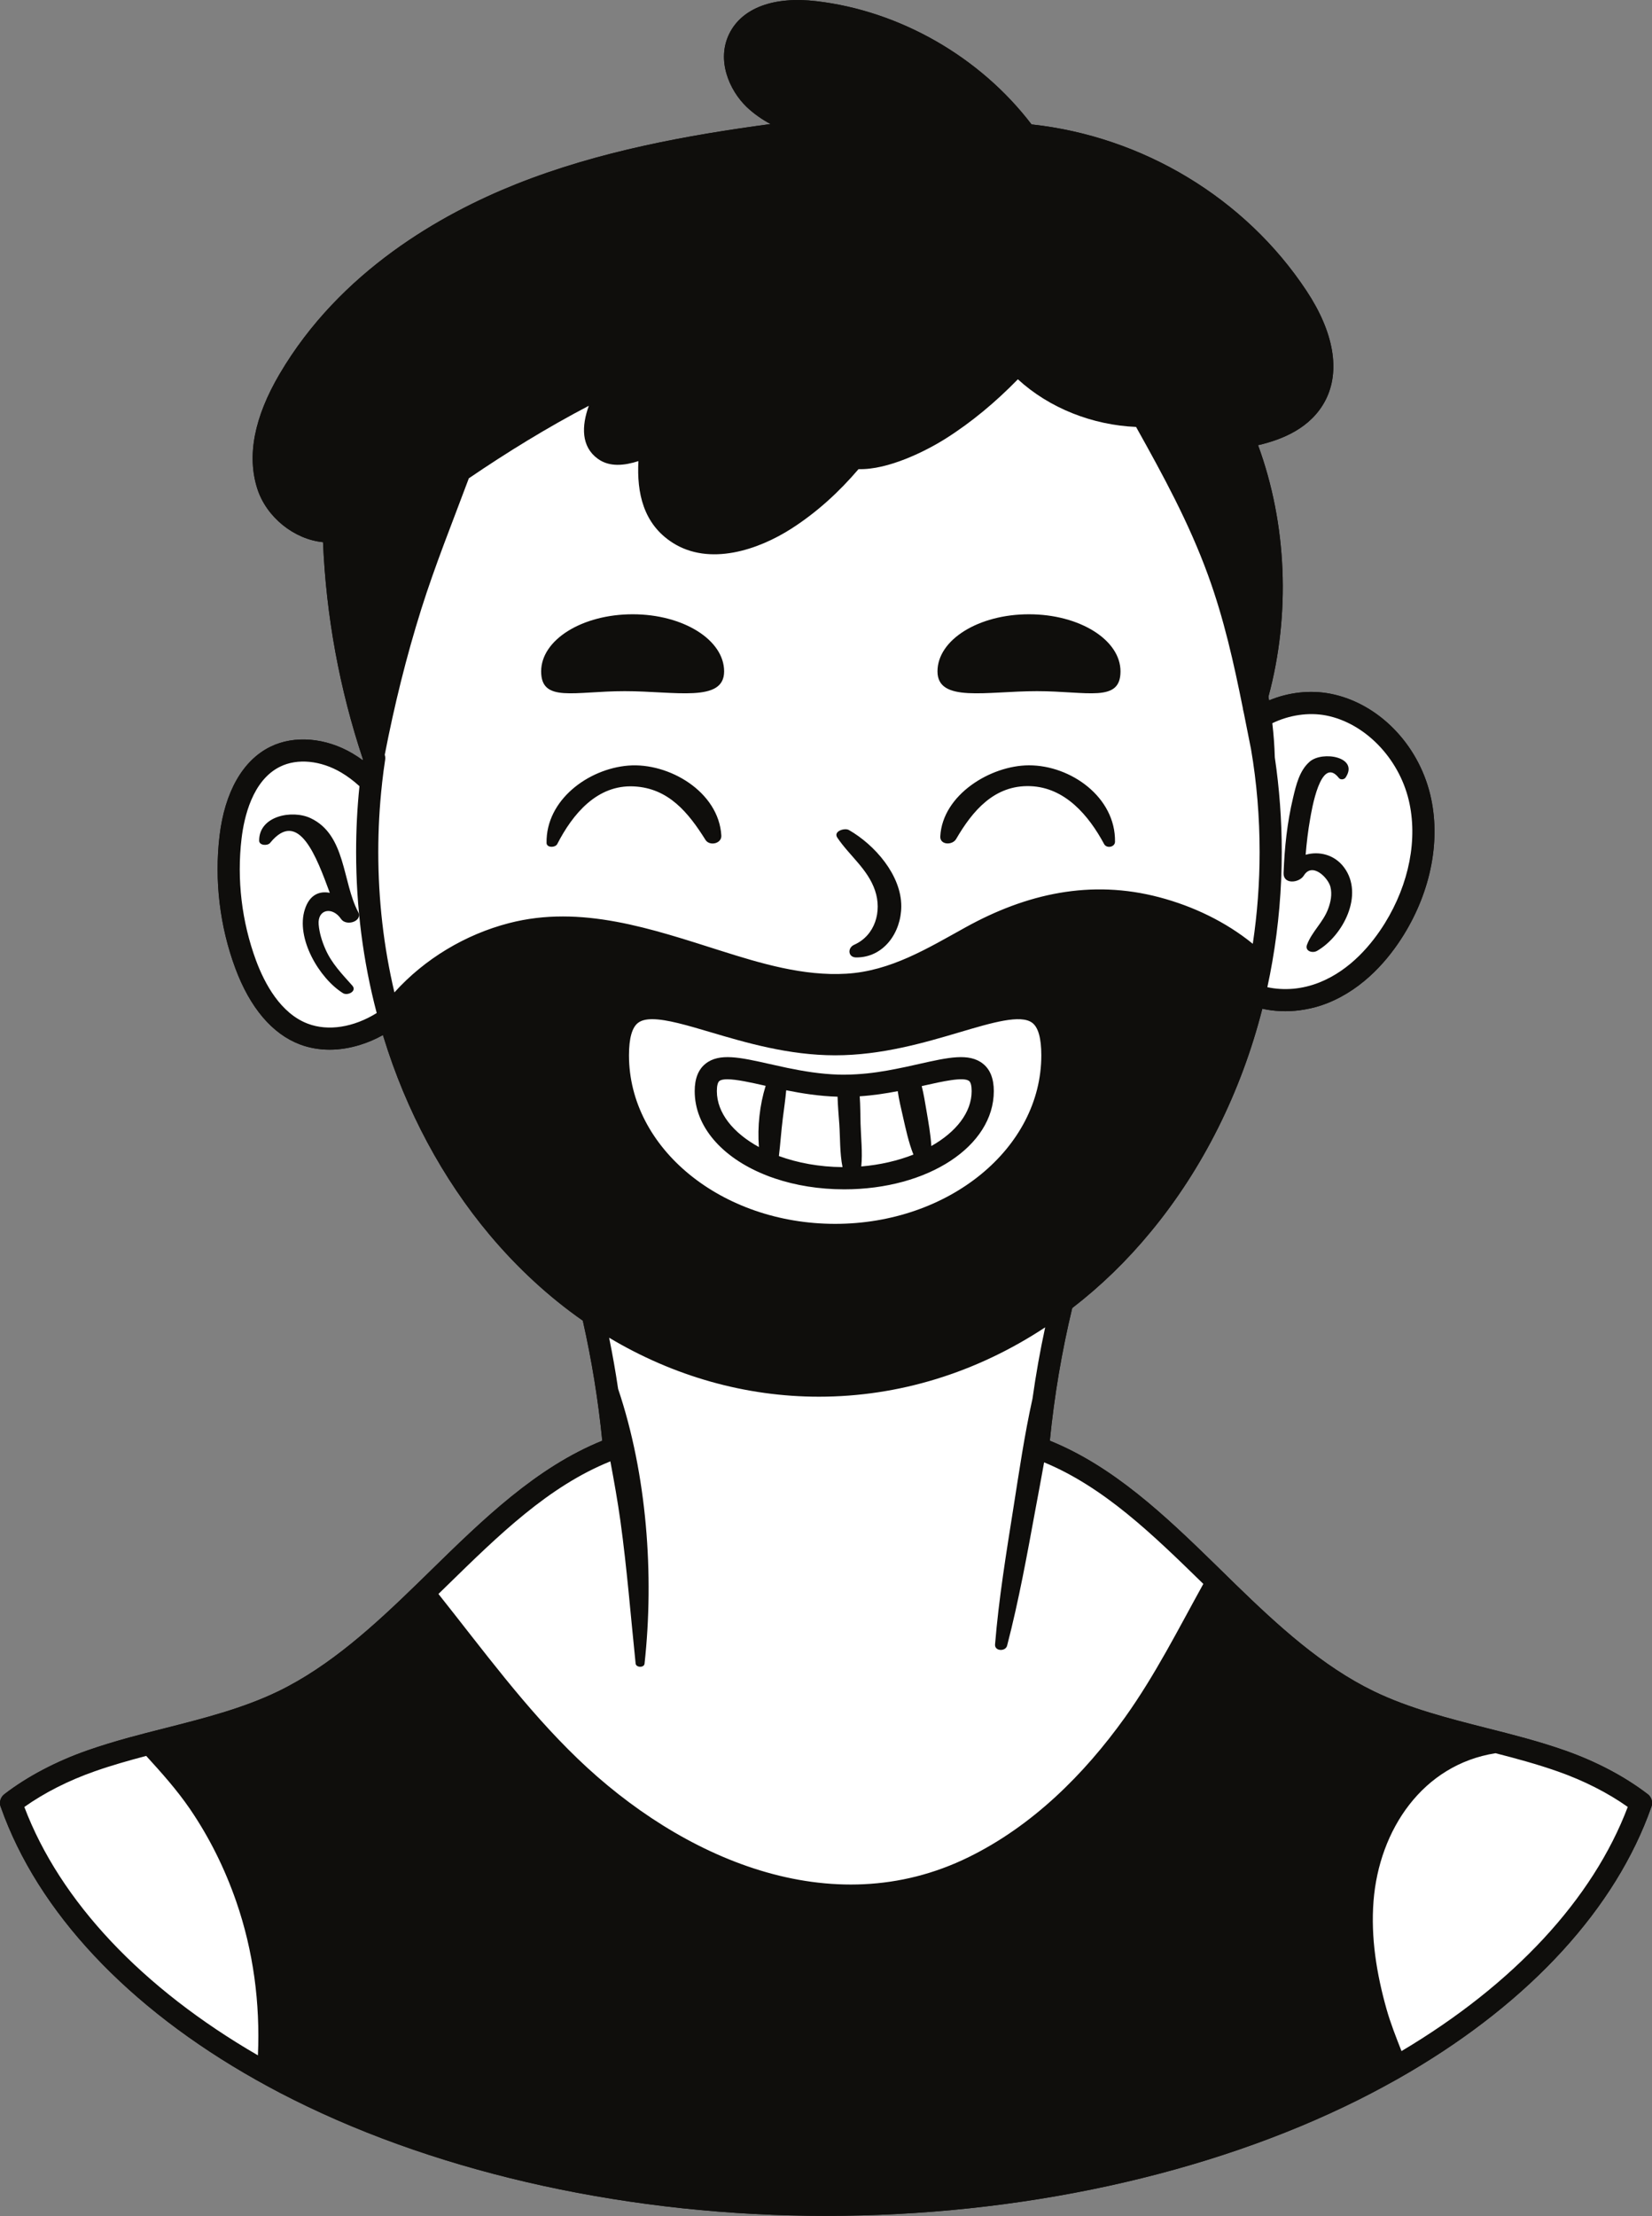 <?xml version="1.0" encoding="UTF-8"?><svg xmlns="http://www.w3.org/2000/svg" xmlns:xlink="http://www.w3.org/1999/xlink" height="500.0" preserveAspectRatio="xMidYMid meet" version="1.1" viewBox="0.0 0.0 372.8 500.0" width="372.8" zoomAndPan="magnify">
 <rect x="0.0" y="0.0" width="372.8" height="500.0" fill="#808080" stroke="none"/>
 <defs>
  <clipPath id="clip1">
   <path d="m0 0h372.82v499.97h-372.82z"/>
  </clipPath>
 </defs>
 <g id="surface1">
  <g clip-path="url(#clip1)" fill="#0f0e0c" id="change1_1">
   <path d="m372.8 406.51c0-0.05-0.01-0.1-0.02-0.15-0.02-0.1-0.04-0.21-0.08-0.31-0.03-0.11-0.07-0.22-0.13-0.33 0-0.01-0.01-0.02-0.01-0.03-0.05-0.11-0.12-0.21-0.19-0.31 0-0.01 0-0.01-0.01-0.02-0.05-0.08-0.1-0.15-0.16-0.21-0.04-0.05-0.08-0.09-0.13-0.13-0.09-0.1-0.2-0.19-0.31-0.26-5.17-3.95-11.6-7.34-18.61-9.8-5.82-2.05-11.87-3.59-17.73-5.07-8.56-2.18-17.43-4.43-25.39-8.28-11.65-5.65-21.64-14.82-31.2-24.11-1.11-1.09-2.21-2.17-3.31-3.24-0.48-0.46-0.95-0.93-1.43-1.4-11.22-10.94-22.88-22.01-37.18-27.79 0.99-10.08 2.7-20.14 5.05-29.93 6.43-4.95 12.4-10.74 17.73-17.22 11.72-14.17 20.39-31.52 25.17-50.32 1.31 0.29 2.66 0.47 4.02 0.53 0.39 0.02 0.77 0.03 1.16 0.03 1.46 0 2.94-0.13 4.4-0.39 1.72-0.29 3.42-0.76 5.06-1.41 8.45-3.34 14.05-10.22 17.26-15.41 6.22-10.06 8.41-21.58 6-31.61-2.77-11.57-11.84-20.74-22.57-22.82-4.55-0.87-9.4-0.32-13.81 1.51-0.04-0.28-0.09-0.56-0.14-0.84 5.02-18.61 4.18-38.96-2.34-56.74 5.51-1.278 11.96-3.872 15.21-10.141 3.41-6.61 1.89-15.387-4.3-24.719-13.78-20.84-36.9-34.801-62.03-37.52-11.63-15.242-29.71-25.601-48.57-27.808-9.59-1.133-16.73 1.527-19.61 7.289-2.98 5.949-0.07 12.769 3.9 16.59 1.64 1.558 3.47 2.808 5.38 3.847-18.45 2.481-38.71 6.09-57.51 13.602-16.757 6.699-39.616 19.558-53.288 42.82-5.711 9.719-7.398 18.41-5.027 25.83 2.066 6.49 8.379 11.47 14.84 12.09 0.699 16.66 3.718 33.11 8.988 48.93-0.02 0.08-0.031 0.17-0.039 0.26-0.75-0.54-1.5-1.04-2.27-1.5-6.062-3.59-13.172-4.18-18.551-1.53-6.23 3.05-10.3 10.19-11.48 20.12-1.18 10.04 0.039 20.36 3.559 29.85 3.3 8.9 8.351 14.85 14.601 17.2 2.102 0.79 4.359 1.18 6.68 1.18 2.25 0 4.562-0.37 6.851-1.08 1.75-0.53 3.489-1.28 5.18-2.22 0.039 0.15 0.09 0.3 0.141 0.45 5.09 16.62 13.328 31.99 23.935 44.62 6.3 7.5 13.37 14.02 21.03 19.37 2.01 8.9 3.49 18 4.39 27.09-14.91 6.03-26.95 17.8-38.605 29.19l-1.5 1.47c-0.551 0.54-1.121 1.09-1.684 1.64-9.598 9.33-19.629 18.56-31.328 24.24-7.961 3.85-16.82 6.1-25.391 8.28-1.507 0.38-3.019 0.77-4.55 1.16-1.207 0.32-2.418 0.64-3.629 0.97-3.2 0.88-6.399 1.84-9.539 2.94-7.063 2.48-13.532 5.89-18.711 9.87-0.11 0.09-0.219 0.19-0.321 0.3-0.07 0.07-0.141 0.15-0.188 0.24-0.012 0.01-0.012 0.01-0.012 0.02-0.23 0.31-0.371 0.67-0.422 1.04-0.039 0.19-0.039 0.39-0.02 0.59 0 0.14 0.02 0.28 0.07 0.42 0.012 0.06 0.031 0.13 0.062 0.2 0.008 0.03 0.02 0.07 0.039 0.1 8.328 23.62 28.64 45.23 57.628 61.55 1.77 1 3.583 1.98 5.411 2.94 1.019 0.53 2.05 1.05 3.089 1.57 33.778 16.87 76.438 26.17 120.1 26.17 43.67 0 86.32-9.3 120.11-26.17 1.87-0.94 3.72-1.89 5.53-2.88 2.06-1.1 4.06-2.23 6.03-3.39 27.38-16.11 46.56-37.04 54.58-59.84 0.01-0.02 0.01-0.04 0.02-0.06 0.02-0.06 0.04-0.11 0.05-0.17 0.09-0.32 0.11-0.64 0.07-0.95" fill="inherit"/>
   <path d="m70.082 184.6c-4.18-1.96-11.641-0.5-11.598 5.08 0 1.12 1.911 1.2 2.469 0.51 6.461-7.95 10.531 3.32 13.469 11.26-2.328-0.46-4.551 0.41-5.617 3.7-2.133 6.51 3.238 15.6 8.597 18.94 1.039 0.64 3.211-0.44 2.11-1.7-2.309-2.6-4.66-4.99-6.078-8.24-0.762-1.72-1.36-3.65-1.52-5.52-0.312-3.51 3.117-4.14 5.051-1.28 1.168 1.73 4.976 0.53 3.847-1.6-3.57-6.72-2.718-17.39-10.73-21.15zm52.038-33.11c0 7.11 7.45 4.46 18.85 4.46 11.41 0 22.44 2.65 22.44-4.46 0-7.12-9.24-12.89-20.64-12.89-11.41 0-20.65 5.77-20.65 12.89zm19.68 21.25c-9.05 0.72-18.62 7.76-18.46 17.45 0.02 1.15 1.99 1.08 2.41 0.26 3.46-6.74 8.97-13.45 17.33-13.01 7.82 0.4 12.29 5.95 16.12 12.06 0.91 1.46 3.68 0.87 3.58-0.97-0.57-9.89-11.84-16.52-20.98-15.79zm47.15 16.25c2.76 4.11 6.88 7.09 8.52 11.95 1.59 4.7 0.02 10.13-4.71 12.23-1.54 0.68-1.43 2.85 0.45 2.86 6.24 0.03 10.16-5.64 10.18-11.53 0.02-7.05-6-13.89-11.82-17.22-0.96-0.55-3.58 0.27-2.62 1.71zm-16.17 56.01c-0.09-0.02-0.18-0.04-0.26-0.06-3.01-0.68-6.31-1.42-8.39-1.42-0.82 0-1.45 0.11-1.79 0.39-0.37 0.29-0.57 1.1-0.57 2.28 0 4.93 3.7 9.45 9.49 12.62-0.36-4.61 0.18-9.49 1.52-13.81zm17.35 18.34c-0.64-3.17-0.52-6.75-0.73-9.72-0.14-2.02-0.34-4.1-0.39-6.17-4.13-0.12-8.05-0.74-11.59-1.45-0.19 2.12-0.5 4.23-0.77 6.36-0.36 2.8-0.53 5.66-0.88 8.48 4.23 1.55 9.15 2.46 14.36 2.5zm16-2.83c-1.1-2.77-1.72-5.74-2.38-8.62-0.43-1.88-0.89-3.78-1.16-5.69-2.68 0.52-5.56 0.96-8.58 1.16 0.15 2.07 0.13 4.17 0.19 6.22 0.08 3.02 0.48 6.44 0.16 9.61 4.26-0.36 8.27-1.3 11.77-2.68zm13.14-14.32c0-1.18-0.2-1.99-0.57-2.28-1.23-0.99-5.99 0.09-10.18 1.03-0.16 0.04-0.35 0.08-0.52 0.12 0.47 1.83 0.76 3.73 1.08 5.58 0.44 2.62 0.93 5.28 1.09 7.94 5.57-3.14 9.1-7.57 9.1-12.39zm2.55-6.18c1.63 1.29 2.45 3.37 2.45 6.18 0 12.42-14.83 22.16-33.75 22.16-5.68 0-10.99-0.88-15.64-2.45-0.87-0.28-1.71-0.6-2.52-0.94-9.44-3.88-15.59-10.77-15.59-18.77 0-2.81 0.82-4.89 2.44-6.18 3.11-2.49 7.85-1.42 14.41 0.05 0.36 0.08 0.72 0.16 1.09 0.24 0.95 0.22 1.92 0.43 2.91 0.64 3.63 0.75 7.54 1.41 11.69 1.53 0.4 0 0.8 0.01 1.21 0.01 0.92 0 1.84-0.03 2.74-0.09 3.21-0.18 6.28-0.67 9.17-1.26 1.28-0.24 2.52-0.52 3.73-0.79 0.42-0.09 0.84-0.19 1.26-0.28 6.55-1.47 11.29-2.54 14.4-0.05zm-10.26-88.52c0 7.11 11.03 4.46 22.44 4.46 11.4 0 18.86 2.65 18.86-4.46 0-7.12-9.25-12.89-20.66-12.89-11.4 0-20.64 5.77-20.64 12.89zm0.63 37.22c-0.1 1.99 2.74 2.03 3.57 0.61 3.69-6.34 8.6-12.22 16.72-11.94 7.9 0.28 13.24 6.66 16.69 13.08 0.57 1.04 2.44 0.69 2.45-0.54 0.15-10.04-9.97-17.25-19.41-17.24-8.64 0.01-19.51 6.62-20.02 16.03zm19.02-155.78c-0.02 0-0.04 0-0.06-0.008-0.1-0.012-0.19-0.024-0.28-0.051-0.1-0.019-0.19-0.051-0.28-0.082-0.09-0.027-0.17-0.07-0.25-0.109-0.16-0.071-0.31-0.168-0.44-0.27-0.04-0.039-0.1-0.082-0.15-0.129-0.13-0.109-0.24-0.242-0.34-0.371-10.8-14.621-27.91-24.601-45.79-26.691-2.72-0.321-11.8-0.93-14.55 4.562-1.77 3.539 0.12 8.078 2.89 10.75 3.32 3.18 8.12 4.891 12.35 6.399 1.09 0.379 1.77 1.468 1.65 2.621-0.13 1.16-1.03 2.07-2.18 2.211-20.47 2.508-44.1 5.91-65.55 14.476-16.04 6.403-37.878 18.672-50.835 40.703-4.961 8.438-6.5 15.769-4.583 21.779 1.61 5.05 7.282 9.07 12.161 8.64 0.082-0.01 0.172-0.02 0.25-0.02 0.359-0.01 0.711 0.06 1.019 0.19 0.07 0.03 0.153 0.06 0.223 0.1 0.148 0.08 0.297 0.18 0.43 0.29 0.046 0.04 0.097 0.08 0.136 0.13 0.114 0.1 0.223 0.22 0.313 0.35s0.168 0.27 0.23 0.42c0.039 0.07 0.071 0.14 0.09 0.22 0.027 0.08 0.051 0.16 0.07 0.25 0.02 0.07 0.028 0.15 0.039 0.23 0.008 0.08 0.02 0.16 0.02 0.25v0.08c0.41 13.85 2.469 27.56 6.109 40.88 2.86-16.19 7.34-32.51 14.141-47.41 1.32-2.89 2.717-5.73 4.227-8.5 1.74-1.35 3.52-2.64 5.33-3.9 8.85-6.139 18.48-11.299 28.26-15.361 1.94-3.118 4.21-5.797 5.93-7.321 1.12-0.988 3.68-0.039 2.36 1.442-1.08 1.199-2.06 2.461-2.89 3.789-1.04 1.601-1.89 3.293-2.52 5.109-0.11 0.262-0.2 0.524-0.28 0.781-0.51 1.602-0.89 3.219-1.02 4.903-0.21 2.679-0.35 3.379 2.09 4.508 1.47 0.679 3.25 0.539 5.15-0.11 0.34-2.148 0.79-4.238 1.24-6.211 0.34-1.469 3.14-1.379 2.92 0.281-0.17 1.301-0.34 2.711-0.47 4.192-0.15 1.769-0.24 3.628-0.21 5.498 0.11 8.14 2.42 16.42 11.61 17.59 8.61 1.1 17.03-5.17 22.99-10.67 1.85-1.7 3.58-3.5 5.21-5.38-1.51-1.22-2.64-3.09-3.19-5.8-0.26-1.308 2.15-1.699 2.63-0.601 0.73 1.671 1.72 2.831 2.89 3.581 1.82 1.15 4.08 1.32 6.54 0.84 7.87-1.51 17.79-9.539 21.75-12.968 2.63-2.293 5.13-4.703 7.55-7.203-0.5-0.618-0.98-1.258-1.44-1.911-1.05-1.5 1.88-2.148 2.8-1.386 0.34 0.277 0.68 0.547 1.01 0.828 1.38 1.09 2.77 2.109 4.18 3.058 6.44 4.352 13.23 7.192 20.63 8.454 1.24 0.218 2.49 0.386 3.76 0.5 1.31 1.589 2.58 3.226 3.79 4.918 7.13 9.86 12.64 21.25 16.97 32.33 2.13 5.44 4.1 11.1 5.71 16.88 2.25-15.55 0.43-31.72-5.35-45.949-0.01-0.019-0.02-0.043-0.02-0.062-0.06-0.149-0.1-0.297-0.12-0.438-0.05-0.281-0.06-0.551-0.01-0.82 0.02-0.109 0.04-0.211 0.08-0.313-0.01-0.007-0.01-0.019 0-0.027 0.03-0.109 0.07-0.223 0.13-0.332 0.04-0.109 0.1-0.219 0.18-0.32 0.06-0.11 0.14-0.207 0.22-0.289 0.24-0.282 0.56-0.5 0.92-0.649 0.06-0.031 0.12-0.051 0.18-0.062 0.11-0.039 0.21-0.071 0.32-0.09 7.8-1.379 12.44-3.957 14.59-8.117 3.44-6.641-1.05-15.172-4.03-19.66-12.96-19.602-35.73-33.172-59.43-35.422zm60.59 147.08c-1.33 5.56-1.93 11.26-2.14 16.97-0.1 2.65 3.54 2.26 4.57 0.57 1.91-3.12 5.49 0.53 6 2.54 0.43 1.7 0.06 3.48-0.54 5.05-1.13 2.98-3.63 5.07-4.74 8.01-0.55 1.44 1.21 2.01 2.28 1.39 5.84-3.38 10.68-12.68 6.06-18.85-2.14-2.86-5.61-3.7-8.65-2.83 0.22-2.72 0.54-5.42 1.02-8.12 0.3-1.7 2.35-14.5 6.49-9.19 0.36 0.46 1.21 0.35 1.51-0.12 3.08-4.64-5.21-6.08-8.1-3.58-2.33 2.01-3.08 5.3-3.76 8.16zm-15.22 182.27c-6.64 13.62-15.21 26.76-24.87 37.79-10.48 11.97-23.55 21.93-38.72 27.11-15.35 5.24-31.89 4.29-47.08-1.02-30.42-10.65-52.83-37.15-69.176-64.36-9.621 9.32-19.73 18.48-31.761 24.31-8.411 4.08-17.532 6.39-26.34 8.63-0.219 0.06-0.449 0.11-0.668 0.17 9.816 8.45 17.047 20.93 21.418 32.48 4.789 12.67 6.601 26.34 4.75 39.66 1.449 0.78 2.922 1.54 4.41 2.28 33.107 16.53 74.967 25.64 117.87 25.64 42.91 0 84.77-9.11 117.88-25.64 1.98-0.99 3.92-2 5.83-3.04-2.08-5.53-3.51-11.39-4.64-16.61-2-9.23-2.41-18.91-0.17-28.13 3.06-12.65 12.56-24.43 25.14-27.77-7.62-1.97-15.37-4.16-22.59-7.67-11.83-5.73-21.81-14.68-31.28-23.83zm-218.38 101.47c0.52-11.75-1.012-23.51-4.898-34.72-2.571-7.41-6.043-14.44-10.473-20.92-2.949-4.3-6.379-8.12-9.84-11.92-3.93 1.04-7.871 2.15-11.66 3.49-5.898 2.07-11.34 4.84-15.84 8.03 8.07 21.29 26.539 40.87 52.711 56.04zm26.809-235.18c-3.09-11.71-4.649-23.93-4.649-36.32 0-5.01 0.25-10.01 0.758-14.86-1.348-1.23-2.699-2.24-4.098-3.07-4.621-2.74-9.91-3.26-13.8-1.34-6.282 3.07-8.149 11.48-8.711 16.22-1.098 9.26 0.043 18.78 3.269 27.52 1.942 5.23 5.551 11.95 11.692 14.26 4.589 1.74 10.332 0.83 15.539-2.41zm168.85 158.94c6.82-9.54 12.05-19.94 17.69-30.13-11.49-11.23-22.41-21.82-35.93-27.43-0.61 3.44-1.26 6.88-1.9 10.31-1.91 10.39-3.79 20.82-6.45 31.05-0.35 1.38-2.85 1.28-2.72-0.27 0.84-10.32 2.52-20.58 4.14-30.8 1.3-8.24 2.5-16.52 4.31-24.66 0.76-5.4 1.71-10.78 2.86-16.09-15.55 10.26-33.08 15.65-51.06 15.65-16.51 0-32.75-4.59-47.34-13.31 0.78 3.82 1.46 7.68 2.03 11.55 6.51 19.34 8.16 41.99 5.96 62.02-0.11 0.93-1.91 0.89-2.01-0.05-1.11-10.71-1.95-21.42-3.42-32.08-0.63-4.54-1.44-9.04-2.28-13.54-13.95 5.62-25.13 16.56-36.94 28.11-0.62 0.61-1.238 1.21-1.859 1.81 10.129 12.72 19.669 25.87 31.459 37.2 23.18 22.29 57.12 37.46 88.21 22.17 14.37-7.06 26-18.6 35.25-31.51zm26.75-163.59c0.3-1.28 0.58-2.56 0.84-3.85-9.56-8.7-21.71-14.18-35.05-14.02-16.27 0.19-27.85 10.87-42.44 16.24-14.1 5.18-28.59 1.88-42.39-2.55-14.69-4.71-30.09-10.99-45.72-7.19-10.33 2.51-19.026 8.45-25.577 16.37 0.008 0.02 0.008 0.04 0.02 0.06 4.789 17.35 13.097 33.4 24.017 46.41 6.24 7.43 13.25 13.83 20.85 19.03 0.05 0.03 0.09 0.06 0.14 0.1 14.99 10.22 32.09 15.62 49.5 15.62 18.98 0 37.44-6.36 53.39-18.41 0.01-0.01 0.03-0.02 0.04-0.03 6.38-4.83 12.31-10.54 17.6-16.97 11.76-14.21 20.32-31.78 24.78-50.81zm2.1-10.97c1.02-6.81 1.54-13.73 1.54-20.7 0-7.86-0.64-15.66-1.95-23.28-0.53-2.65-1.05-5.3-1.58-7.94-0.05-0.23-0.1-0.46-0.15-0.68-0.02-0.06-0.03-0.13-0.05-0.19-0.03-0.13-0.05-0.27-0.06-0.41-2.03-10.11-4.25-20.12-7.84-29.96-4.31-11.86-10.18-22.6-16.25-33.462-9.74-0.406-19.53-4.187-26.67-10.75-4.95 5.07-10.36 9.633-16.34 13.41-4.4 2.772-12.94 7.072-19.62 6.862-4.38 5.14-9.36 9.7-15.06 13.37-7.59 4.89-18.59 8.55-26.91 3.23-6.6-4.23-8.09-11.25-7.7-18.41-3.12 1-6.53 1.42-9.2-0.55-3.73-2.74-3.66-7.33-1.99-11.939-9.4 4.929-18.33 10.419-27.08 16.369-3.66 9.82-7.585 19.53-10.738 29.53-3.39 10.79-6.089 21.76-8.238 32.85 0.117 0.36 0.149 0.74 0.09 1.14-0.262 1.69-0.492 3.43-0.68 5.14 0 0.11-0.011 0.21-0.031 0.32v0.01c-0.558 5.01-0.84 10.16-0.84 15.34 0 10.78 1.219 21.41 3.641 31.67 6.808-7.57 16.006-13.08 25.846-15.63 16.31-4.24 32.28 1.32 47.74 6.21 9.12 2.89 18.71 5.77 28.39 5.2 10.03-0.59 18.38-5.75 26.94-10.48 13.73-7.59 28.24-10.85 43.69-6.77 7.62 2.01 15 5.53 21.1 10.5zm11.96-124.94c3.44-6.641-1.05-15.172-4.03-19.66-12.96-19.602-35.73-33.172-59.43-35.422-0.02 0-0.04 0-0.06-0.008-0.1-0.012-0.19-0.024-0.28-0.051-0.1-0.019-0.19-0.051-0.28-0.082-0.09-0.027-0.17-0.07-0.25-0.109-0.16-0.071-0.31-0.168-0.44-0.27-0.04-0.039-0.1-0.082-0.15-0.129-0.13-0.109-0.24-0.242-0.34-0.371-10.8-14.621-27.91-24.601-45.79-26.691-2.72-0.321-11.8-0.93-14.55 4.562-1.77 3.539 0.12 8.078 2.89 10.75 3.32 3.18 8.12 4.891 12.35 6.399 1.09 0.379 1.77 1.468 1.65 2.621-0.13 1.16-1.03 2.07-2.18 2.211-20.47 2.508-44.1 5.91-65.55 14.476-16.04 6.403-37.878 18.672-50.835 40.703-4.961 8.438-6.5 15.769-4.583 21.779 1.61 5.05 7.282 9.07 12.161 8.64 0.082-0.01 0.172-0.02 0.25-0.02 0.359-0.01 0.711 0.06 1.019 0.19 0.07 0.03 0.153 0.06 0.223 0.1 0.148 0.08 0.297 0.18 0.43 0.29 0.046 0.04 0.097 0.08 0.136 0.13 0.114 0.1 0.223 0.22 0.313 0.35s0.168 0.27 0.23 0.42c0.039 0.07 0.071 0.14 0.09 0.22 0.027 0.08 0.051 0.16 0.07 0.25 0.02 0.07 0.028 0.15 0.039 0.23 0.008 0.08 0.02 0.16 0.02 0.25v0.08c0.41 13.85 2.469 27.56 6.109 40.88 2.86-16.19 7.34-32.51 14.141-47.41 1.32-2.89 2.717-5.73 4.227-8.5 1.74-1.35 3.52-2.64 5.33-3.9 8.85-6.139 18.48-11.299 28.26-15.361 1.94-3.118 4.21-5.797 5.93-7.321 1.12-0.988 3.68-0.039 2.36 1.442-1.08 1.199-2.06 2.461-2.89 3.789-1.04 1.601-1.89 3.293-2.52 5.109-0.11 0.262-0.2 0.524-0.28 0.781-0.51 1.602-0.89 3.219-1.02 4.903-0.21 2.679-0.35 3.379 2.09 4.508 1.47 0.679 3.25 0.539 5.15-0.11 0.34-2.148 0.79-4.238 1.24-6.211 0.34-1.469 3.14-1.379 2.92 0.281-0.17 1.301-0.34 2.711-0.47 4.192-0.15 1.769-0.24 3.628-0.21 5.498 0.11 8.14 2.42 16.42 11.61 17.59 8.61 1.1 17.03-5.17 22.99-10.67 1.85-1.7 3.58-3.5 5.21-5.38-1.51-1.22-2.64-3.09-3.19-5.8-0.26-1.308 2.15-1.699 2.63-0.601 0.73 1.671 1.72 2.831 2.89 3.581 1.82 1.15 4.08 1.32 6.54 0.84 7.87-1.51 17.79-9.539 21.75-12.968 2.63-2.293 5.13-4.703 7.55-7.203-0.5-0.618-0.98-1.258-1.44-1.911-1.05-1.5 1.88-2.148 2.8-1.386 0.34 0.277 0.68 0.547 1.01 0.828 1.38 1.09 2.77 2.109 4.18 3.058 6.44 4.352 13.23 7.192 20.63 8.454 1.24 0.218 2.49 0.386 3.76 0.5 1.31 1.589 2.58 3.226 3.79 4.918 7.13 9.86 12.64 21.25 16.97 32.33 2.13 5.44 4.1 11.1 5.71 16.88 2.25-15.55 0.43-31.72-5.35-45.949-0.01-0.019-0.02-0.043-0.02-0.062-0.06-0.149-0.1-0.297-0.12-0.438-0.05-0.281-0.06-0.551-0.01-0.82 0.02-0.109 0.04-0.211 0.08-0.313-0.01-0.007-0.01-0.019 0-0.027 0.03-0.109 0.07-0.223 0.13-0.332 0.04-0.109 0.1-0.219 0.18-0.32 0.06-0.11 0.14-0.207 0.22-0.289 0.24-0.282 0.56-0.5 0.92-0.649 0.06-0.031 0.12-0.051 0.18-0.062 0.11-0.039 0.21-0.071 0.32-0.09 7.8-1.379 12.44-3.957 14.59-8.117zm17.84 120.31c5.52-8.93 7.48-19.07 5.39-27.81-2.29-9.55-9.96-17.39-18.66-19.08-3.93-0.75-8.3-0.1-12.12 1.75 0.3 2.57 0.49 5.14 0.56 7.7 1.04 7.01 1.57 14.17 1.57 21.37 0 8.36-0.72 16.67-2.14 24.8-0.33 1.91-0.7 3.81-1.11 5.69 1.88 0.41 3.86 0.52 5.86 0.35 1.95-0.18 3.92-0.64 5.81-1.39 7.17-2.83 12.02-8.84 14.84-13.38zm17.94 185.46c-7.62-1.97-15.37-4.16-22.59-7.67-11.83-5.73-21.81-14.68-31.28-23.83-6.64 13.62-15.21 26.76-24.87 37.79-10.48 11.97-23.55 21.93-38.72 27.11-15.35 5.24-31.89 4.29-47.08-1.02-30.42-10.65-52.83-37.15-69.176-64.36-9.621 9.32-19.73 18.48-31.761 24.31-8.411 4.08-17.532 6.39-26.34 8.63-0.219 0.06-0.449 0.11-0.668 0.17 9.816 8.45 17.047 20.93 21.418 32.48 4.789 12.67 6.601 26.34 4.75 39.66 1.449 0.78 2.922 1.54 4.41 2.28 33.107 16.53 74.967 25.64 117.87 25.64 42.91 0 84.77-9.11 117.88-25.64 1.98-0.99 3.92-2 5.83-3.04-2.08-5.53-3.51-11.39-4.64-16.61-2-9.23-2.41-18.91-0.17-28.13 3.06-12.65 12.56-24.43 25.14-27.77zm36.88 13.92c-4.5-3.19-9.94-5.95-15.83-8.02-4.55-1.6-9.31-2.9-14.01-4.1-16.46 2.59-26.27 17.29-27.53 33.36-0.64 8.24 0.69 16.41 2.92 24.33 0.89 3.18 2.15 6.35 3.39 9.52 25.3-15.04 43.16-34.25 51.06-55.09zm5.47-1.19c0.04 0.31 0.02 0.63-0.07 0.95-0.01 0.06-0.03 0.11-0.05 0.17-0.01 0.02-0.01 0.04-0.02 0.06-8.02 22.8-27.2 43.73-54.58 59.84-1.97 1.16-3.97 2.29-6.03 3.39-1.81 0.99-3.66 1.94-5.53 2.88-33.79 16.87-76.44 26.17-120.11 26.17-43.66 0-86.32-9.3-120.1-26.17-1.037-0.52-2.068-1.04-3.087-1.57-1.828-0.96-3.641-1.94-5.411-2.94-28.988-16.32-49.3-37.93-57.628-61.55-0.02-0.03-0.032-0.07-0.039-0.1-0.031-0.07-0.051-0.14-0.062-0.2-0.051-0.14-0.07-0.28-0.07-0.42-0.02-0.2-0.02-0.4 0.02-0.59 0.051-0.37 0.191-0.73 0.422-1.04 0-0.01 0-0.01 0.012-0.02 0.047-0.09 0.117-0.17 0.188-0.24 0.102-0.11 0.211-0.21 0.32-0.3 5.18-3.98 11.648-7.39 18.711-9.87 3.14-1.1 6.339-2.06 9.539-2.94 1.211-0.33 2.422-0.65 3.629-0.97 1.531-0.39 3.043-0.78 4.55-1.16 8.571-2.18 17.43-4.43 25.391-8.28 11.699-5.68 21.73-14.91 31.328-24.24 0.563-0.55 1.133-1.1 1.684-1.64l1.5-1.47c11.655-11.39 23.695-23.16 38.605-29.19-0.9-9.09-2.38-18.19-4.39-27.09-7.66-5.35-14.73-11.87-21.03-19.37-10.607-12.63-18.845-28-23.935-44.62-0.051-0.15-0.102-0.3-0.141-0.45-1.691 0.94-3.43 1.69-5.18 2.22-2.293 0.71-4.601 1.08-6.851 1.08-2.321 0-4.578-0.39-6.68-1.18-6.25-2.35-11.301-8.3-14.601-17.2-3.52-9.49-4.739-19.81-3.559-29.85 1.18-9.93 5.25-17.07 11.48-20.12 5.379-2.65 12.489-2.06 18.551 1.53 0.77 0.46 1.52 0.96 2.27 1.5 0.008-0.09 0.019-0.18 0.039-0.26-5.27-15.82-8.289-32.27-8.988-48.93-6.461-0.62-12.774-5.6-14.84-12.09-2.371-7.42-0.684-16.111 5.027-25.83 13.672-23.262 36.531-36.121 53.288-42.82 18.8-7.512 39.06-11.121 57.51-13.602-1.91-1.039-3.74-2.289-5.38-3.847-3.97-3.821-6.88-10.641-3.9-16.59 2.88-5.762 10.02-8.422 19.61-7.289 18.86 2.207 36.94 12.566 48.57 27.808 25.13 2.719 48.25 16.68 62.03 37.52 6.19 9.332 7.71 18.109 4.3 24.719-3.25 6.269-9.7 8.863-15.21 10.141 6.52 17.78 7.36 38.13 2.34 56.74 0.05 0.28 0.1 0.56 0.14 0.84 4.41-1.83 9.26-2.38 13.81-1.51 10.73 2.08 19.8 11.25 22.57 22.82 2.41 10.03 0.22 21.55-6 31.61-3.21 5.19-8.81 12.07-17.26 15.41-1.64 0.65-3.34 1.12-5.06 1.41-1.46 0.26-2.94 0.39-4.4 0.39-0.39 0-0.77-0.01-1.16-0.03-1.36-0.06-2.71-0.24-4.02-0.53-4.78 18.8-13.45 36.15-25.17 50.32-5.33 6.48-11.3 12.27-17.73 17.22-2.35 9.79-4.06 19.85-5.05 29.93 14.3 5.78 25.96 16.85 37.18 27.79 0.48 0.47 0.95 0.94 1.43 1.4 1.1 1.07 2.2 2.15 3.31 3.24 9.56 9.29 19.55 18.46 31.2 24.11 7.96 3.85 16.83 6.1 25.39 8.28 5.86 1.48 11.91 3.02 17.73 5.07 7.01 2.46 13.44 5.85 18.61 9.8 0.11 0.07 0.22 0.16 0.31 0.26 0.05 0.04 0.09 0.08 0.13 0.13 0.06 0.06 0.11 0.13 0.16 0.21 0.01 0.01 0.01 0.01 0.01 0.02 0.07 0.1 0.14 0.2 0.19 0.31 0 0.01 0.01 0.02 0.01 0.03 0.06 0.11 0.1 0.22 0.13 0.33 0.04 0.1 0.06 0.21 0.08 0.31 0.01 0.05 0.02 0.1 0.02 0.15zm-132.81-168.4c0-5.59-1.33-9.3-4.07-11.35-4.6-3.43-11.75-1.32-20.79 1.36-7.52 2.22-16.89 4.99-26.66 4.99-9.78 0-19.14-2.77-26.66-4.99-9.05-2.68-16.19-4.8-20.79-1.36-2.74 2.05-4.08 5.76-4.08 11.35 0 23.73 23.12 43.03 51.53 43.03s51.52-19.3 51.52-43.03zm41.46-18.04c-0.26 1.29-0.54 2.57-0.84 3.85-4.46 19.03-13.02 36.6-24.78 50.81-5.29 6.43-11.22 12.14-17.6 16.97-0.01 0.01-0.03 0.02-0.04 0.03-15.95 12.05-34.41 18.41-53.39 18.41-17.41 0-34.51-5.4-49.5-15.62-0.05-0.04-0.09-0.07-0.14-0.1-7.6-5.2-14.61-11.6-20.85-19.03-10.92-13.01-19.228-29.06-24.017-46.41-0.012-0.02-0.012-0.04-0.02-0.06 6.551-7.92 15.247-13.86 25.577-16.37 15.63-3.8 31.03 2.48 45.72 7.19 13.8 4.43 28.29 7.73 42.39 2.55 14.59-5.37 26.17-16.05 42.44-16.24 13.34-0.16 25.49 5.32 35.05 14.02zm-46.46 18.04c0-3.85-0.69-6.32-2.06-7.34-2.6-1.94-8.99-0.05-16.38 2.14-7.84 2.32-17.58 5.2-28.08 5.2s-20.25-2.88-28.08-5.2c-5.23-1.55-9.96-2.95-13.2-2.95-1.34 0-2.42 0.24-3.18 0.81-1.37 1.02-2.07 3.49-2.07 7.34 0 20.97 20.87 38.03 46.53 38.03 25.65 0 46.52-17.06 46.52-38.03zm0.93-11.35c2.74 2.05 4.07 5.76 4.07 11.35 0 23.73-23.11 43.03-51.52 43.03s-51.53-19.3-51.53-43.03c0-5.59 1.34-9.3 4.08-11.35 4.6-3.44 11.74-1.32 20.79 1.36 7.52 2.22 16.88 4.99 26.66 4.99 9.77 0 19.14-2.77 26.66-4.99 9.04-2.68 16.19-4.79 20.79-1.36" fill="inherit"/>
  </g>
  <g id="change2_1"><path d="m42.832 408.11c-2.949-4.3-6.379-8.12-9.84-11.92-3.93 1.04-7.871 2.15-11.66 3.49-5.898 2.07-11.34 4.84-15.84 8.03 8.07 21.29 26.539 40.87 52.711 56.04 0.52-11.75-1.012-23.51-4.898-34.72-2.571-7.41-6.043-14.44-10.473-20.92zm29.082-199.48c0.16 1.87 0.758 3.8 1.52 5.52 1.418 3.25 3.769 5.64 6.078 8.24 1.101 1.26-1.071 2.34-2.11 1.7-5.359-3.34-10.73-12.43-8.597-18.94 1.066-3.29 3.289-4.16 5.617-3.7-2.938-7.94-7.008-19.21-13.469-11.26-0.558 0.69-2.469 0.61-2.469-0.51-0.043-5.58 7.418-7.04 11.598-5.08 8.012 3.76 7.16 14.43 10.73 21.15 1.129 2.13-2.679 3.33-3.847 1.6-1.934-2.86-5.363-2.23-5.051 1.28zm9.207-31.24c-1.348-1.23-2.699-2.24-4.098-3.07-4.621-2.74-9.91-3.26-13.8-1.34-6.282 3.07-8.149 11.48-8.711 16.22-1.098 9.26 0.043 18.78 3.269 27.52 1.942 5.23 5.551 11.95 11.692 14.26 4.589 1.74 10.332 0.83 15.539-2.41-3.09-11.71-4.649-23.93-4.649-36.32 0-5.01 0.25-10.01 0.758-14.86zm83.009 66.13c-0.82 0-1.45 0.11-1.79 0.39-0.37 0.29-0.57 1.1-0.57 2.28 0 4.93 3.7 9.45 9.49 12.62-0.36-4.61 0.18-9.49 1.52-13.81-0.09-0.02-0.18-0.04-0.26-0.06-3.01-0.68-6.31-1.42-8.39-1.42zm24.88 3.93c-4.13-0.12-8.05-0.74-11.59-1.45-0.19 2.12-0.5 4.23-0.77 6.36-0.36 2.8-0.53 5.66-0.88 8.48 4.23 1.55 9.15 2.46 14.36 2.5-0.64-3.17-0.52-6.75-0.73-9.72-0.14-2.02-0.34-4.1-0.39-6.17zm13.58-1.25c-2.68 0.52-5.56 0.96-8.58 1.16 0.15 2.07 0.13 4.17 0.19 6.22 0.08 3.02 0.48 6.44 0.16 9.61 4.26-0.36 8.27-1.3 11.77-2.68-1.1-2.77-1.72-5.74-2.38-8.62-0.43-1.88-0.89-3.78-1.16-5.69zm5.93-1.26c-0.16 0.04-0.35 0.08-0.52 0.12 0.47 1.83 0.76 3.73 1.08 5.58 0.44 2.62 0.93 5.28 1.09 7.94 5.57-3.14 9.1-7.57 9.1-12.39 0-1.18-0.2-1.99-0.57-2.28-1.23-0.99-5.99 0.09-10.18 1.03zm-18 23.41c-5.68 0-10.99-0.88-15.64-2.45-0.87-0.28-1.71-0.6-2.52-0.94-9.44-3.88-15.59-10.77-15.59-18.77 0-2.81 0.82-4.89 2.44-6.18 3.11-2.49 7.85-1.42 14.41 0.05 0.36 0.08 0.72 0.16 1.09 0.24 0.95 0.22 1.92 0.43 2.91 0.64 3.63 0.75 7.54 1.41 11.69 1.53 0.4 0 0.8 0.01 1.21 0.01 0.92 0 1.84-0.03 2.74-0.09 3.21-0.18 6.28-0.67 9.17-1.26 1.28-0.24 2.52-0.52 3.73-0.79 0.42-0.09 0.84-0.19 1.26-0.28 6.55-1.47 11.29-2.54 14.4-0.05 1.63 1.29 2.45 3.37 2.45 6.18 0 12.42-14.83 22.16-33.75 22.16zm26.03-35.44c-7.84 2.32-17.58 5.2-28.08 5.2s-20.25-2.88-28.08-5.2c-5.23-1.55-9.96-2.95-13.2-2.95-1.34 0-2.42 0.24-3.18 0.81-1.37 1.02-2.07 3.49-2.07 7.34 0 20.97 20.87 38.03 46.53 38.03 25.65 0 46.52-17.06 46.52-38.03 0-3.85-0.69-6.32-2.06-7.34-2.6-1.94-8.99-0.05-16.38 2.14zm19.07 97.04c-0.61 3.44-1.26 6.88-1.9 10.31-1.91 10.39-3.79 20.82-6.45 31.05-0.35 1.38-2.85 1.28-2.72-0.27 0.84-10.32 2.52-20.58 4.14-30.8 1.3-8.24 2.5-16.52 4.31-24.66 0.76-5.4 1.71-10.78 2.86-16.09-15.55 10.26-33.08 15.65-51.06 15.65-16.51 0-32.75-4.59-47.34-13.31 0.78 3.82 1.46 7.68 2.03 11.55 6.51 19.34 8.16 41.99 5.96 62.02-0.11 0.93-1.91 0.89-2.01-0.05-1.11-10.71-1.95-21.42-3.42-32.08-0.63-4.54-1.44-9.04-2.28-13.54-13.95 5.62-25.13 16.56-36.94 28.11-0.62 0.61-1.238 1.21-1.859 1.81 10.129 12.72 19.669 25.87 31.459 37.2 23.18 22.29 57.12 37.46 88.21 22.17 14.37-7.06 26-18.6 35.25-31.51 6.82-9.54 12.05-19.94 17.69-30.13-11.49-11.23-22.41-21.82-35.93-27.43zm-94.65-174c-11.4 0-18.85 2.65-18.85-4.46 0-7.12 9.24-12.89 20.65-12.89 11.4 0 20.64 5.77 20.64 12.89 0 7.11-11.03 4.46-22.44 4.46zm2.11 21.49c-8.36-0.44-13.87 6.27-17.33 13.01-0.42 0.82-2.39 0.89-2.41-0.26-0.16-9.69 9.41-16.73 18.46-17.45 9.14-0.73 20.41 5.9 20.98 15.79 0.1 1.84-2.67 2.43-3.58 0.97-3.83-6.11-8.3-11.66-16.12-12.06zm50.13 38.59c-1.88-0.01-1.99-2.18-0.45-2.86 4.73-2.1 6.3-7.53 4.71-12.23-1.64-4.86-5.76-7.84-8.52-11.95-0.96-1.44 1.66-2.26 2.62-1.71 5.82 3.33 11.84 10.17 11.82 17.22-0.02 5.89-3.94 11.56-10.18 11.53zm40.79-60.08c-11.41 0-22.44 2.65-22.44-4.46 0-7.12 9.24-12.89 20.64-12.89 11.41 0 20.66 5.77 20.66 12.89 0 7.11-7.46 4.46-18.86 4.46zm15.17 34.51c-3.45-6.42-8.79-12.8-16.69-13.08-8.12-0.28-13.03 5.6-16.72 11.94-0.83 1.42-3.67 1.38-3.57-0.61 0.51-9.41 11.38-16.02 20.02-16.03 9.44-0.01 19.56 7.2 19.41 17.24-0.01 1.23-1.88 1.58-2.45 0.54zm33.13-21.49c-0.53-2.65-1.05-5.3-1.58-7.94-0.05-0.23-0.1-0.46-0.15-0.68-0.02-0.06-0.03-0.13-0.05-0.19-0.03-0.13-0.05-0.27-0.06-0.41-2.03-10.11-4.25-20.12-7.84-29.96-4.31-11.86-10.18-22.6-16.25-33.462-9.74-0.406-19.53-4.187-26.67-10.75-4.95 5.07-10.36 9.633-16.34 13.41-4.4 2.772-12.94 7.072-19.62 6.862-4.38 5.14-9.36 9.7-15.06 13.37-7.59 4.89-18.59 8.55-26.91 3.23-6.6-4.23-8.09-11.25-7.7-18.41-3.12 1-6.53 1.42-9.2-0.55-3.73-2.74-3.66-7.33-1.99-11.939-9.4 4.929-18.33 10.419-27.08 16.369-3.66 9.82-7.585 19.53-10.738 29.53-3.39 10.79-6.089 21.76-8.238 32.85 0.117 0.36 0.149 0.74 0.09 1.14-0.262 1.69-0.492 3.43-0.68 5.14 0 0.11-0.011 0.21-0.031 0.32v0.01c-0.558 5.01-0.84 10.16-0.84 15.34 0 10.78 1.219 21.41 3.641 31.67 6.808-7.57 16.006-13.08 25.846-15.63 16.31-4.24 32.28 1.32 47.74 6.21 9.12 2.89 18.71 5.77 28.39 5.2 10.03-0.59 18.38-5.75 26.94-10.48 13.73-7.59 28.24-10.85 43.69-6.77 7.62 2.01 15 5.53 21.1 10.5 1.02-6.81 1.54-13.73 1.54-20.7 0-7.86-0.64-15.66-1.95-23.28zm19.85 6.58c-4.14-5.31-6.19 7.49-6.49 9.19-0.48 2.7-0.8 5.4-1.02 8.12 3.04-0.87 6.51-0.03 8.65 2.83 4.62 6.17-0.22 15.47-6.06 18.85-1.07 0.62-2.83 0.05-2.28-1.39 1.11-2.94 3.61-5.03 4.74-8.01 0.6-1.57 0.97-3.35 0.54-5.05-0.51-2.01-4.09-5.66-6-2.54-1.03 1.69-4.67 2.08-4.57-0.57 0.21-5.71 0.81-11.41 2.14-16.97 0.68-2.86 1.43-6.15 3.76-8.16 2.89-2.5 11.18-1.06 8.1 3.58-0.3 0.47-1.15 0.58-1.51 0.12zm-2.91-14.12c-3.93-0.75-8.3-0.1-12.12 1.75 0.3 2.57 0.49 5.14 0.56 7.7 1.04 7.01 1.57 14.17 1.57 21.37 0 8.36-0.72 16.67-2.14 24.8-0.33 1.91-0.7 3.81-1.11 5.69 1.88 0.41 3.86 0.52 5.86 0.35 1.95-0.18 3.92-0.64 5.81-1.39 7.17-2.83 12.02-8.84 14.84-13.38 5.52-8.93 7.48-19.07 5.39-27.81-2.29-9.55-9.96-17.39-18.66-19.08zm52.26 238.25c5.89 2.07 11.33 4.83 15.83 8.02-7.9 20.84-25.76 40.05-51.06 55.09-1.24-3.17-2.5-6.34-3.39-9.52-2.23-7.92-3.56-16.09-2.92-24.33 1.26-16.07 11.07-30.77 27.53-33.36 4.7 1.2 9.46 2.5 14.01 4.1" fill="#fff"/></g>
 </g>
</svg>